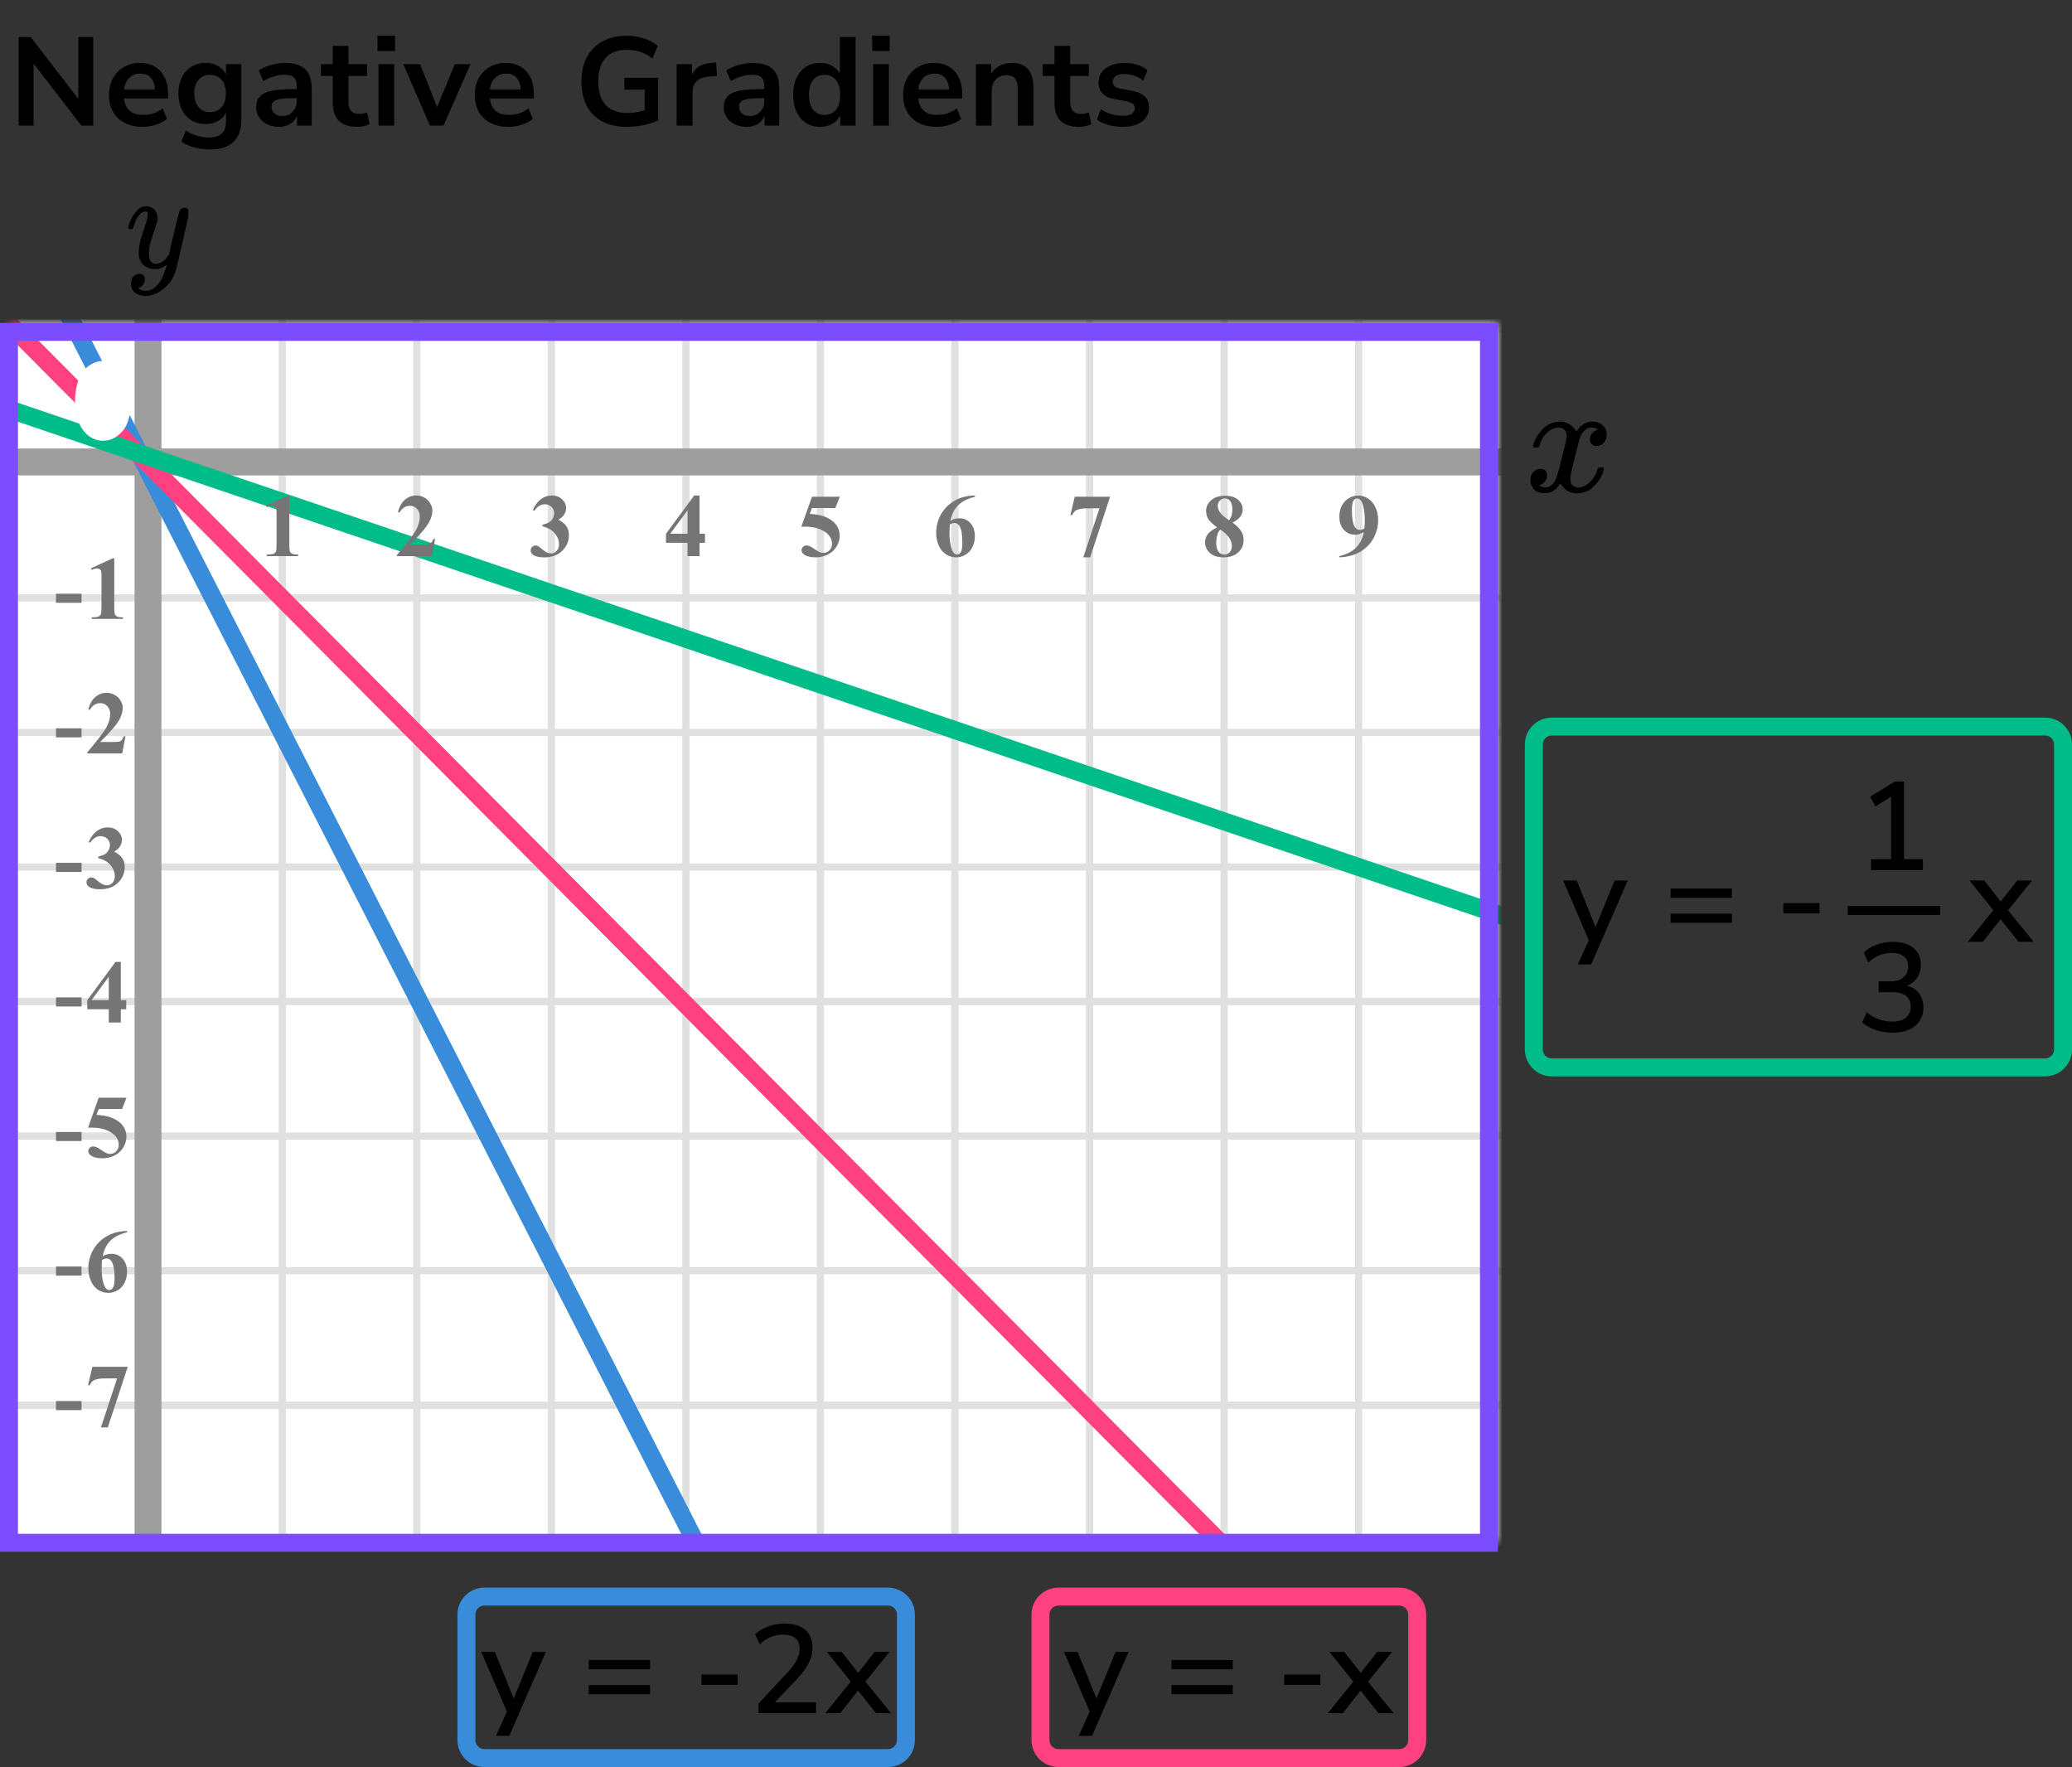 <?xml version="1.0" encoding="UTF-8"?> <svg xmlns="http://www.w3.org/2000/svg" width="231" height="197" viewBox="0 0 231 197" fill="none"><rect x="0" y="0" width="231" height="197" fill="#333333" stroke="none"/><mask id="mask0" maskUnits="userSpaceOnUse" x="1" y="36" width="166" height="136"><rect x="1" y="36" width="166" height="136" fill="#C4C4C4"></rect></mask><g mask="url(#mask0)"><mask id="mask1" maskUnits="userSpaceOnUse" x="-132" y="-141" width="500" height="484"><rect x="-132" y="-141" width="500" height="483.871" fill="white"></rect></mask><g mask="url(#mask1)"><rect x="-132" y="-141" width="500" height="483.871" fill="white"></rect><line x1="368" y1="171.661" x2="-135.226" y2="171.661" stroke="#E0E0E0" stroke-width="0.806"></line><line x1="368" y1="156.663" x2="-135.226" y2="156.663" stroke="#E0E0E0" stroke-width="0.81"></line><line x1="368" y1="141.661" x2="-135.226" y2="141.661" stroke="#E0E0E0" stroke-width="0.806"></line><line x1="368" y1="126.661" x2="-135.226" y2="126.661" stroke="#E0E0E0" stroke-width="0.806"></line><line x1="368" y1="111.661" x2="-135.226" y2="111.661" stroke="#E0E0E0" stroke-width="0.806"></line><line x1="368" y1="96.663" x2="-135.226" y2="96.663" stroke="#E0E0E0" stroke-width="0.81"></line><line x1="368" y1="81.661" x2="-135.226" y2="81.661" stroke="#E0E0E0" stroke-width="0.806"></line><line x1="368" y1="66.661" x2="-135.226" y2="66.661" stroke="#E0E0E0" stroke-width="0.806"></line><line x1="368" y1="51.661" x2="-135.226" y2="51.661" stroke="#E0E0E0" stroke-width="0.806"></line><line x1="368" y1="36.663" x2="-135.226" y2="36.663" stroke="#E0E0E0" stroke-width="0.81"></line><line x1="1.468" y1="342.871" x2="1.468" y2="-141" stroke="#E0E0E0" stroke-width="0.806"></line><line x1="16.468" y1="342.871" x2="16.468" y2="-141" stroke="#E0E0E0" stroke-width="0.806"></line><line x1="31.468" y1="342.871" x2="31.468" y2="-141" stroke="#E0E0E0" stroke-width="0.806"></line><line x1="46.466" y1="342.871" x2="46.466" y2="-141" stroke="#E0E0E0" stroke-width="0.81"></line><line x1="61.468" y1="342.871" x2="61.468" y2="-141" stroke="#E0E0E0" stroke-width="0.806"></line><line x1="76.468" y1="342.871" x2="76.468" y2="-141" stroke="#E0E0E0" stroke-width="0.806"></line><line x1="91.468" y1="342.871" x2="91.468" y2="-141" stroke="#E0E0E0" stroke-width="0.806"></line><line x1="106.466" y1="342.871" x2="106.466" y2="-141" stroke="#E0E0E0" stroke-width="0.81"></line><line x1="121.468" y1="342.871" x2="121.468" y2="-141" stroke="#E0E0E0" stroke-width="0.806"></line><line x1="136.468" y1="342.871" x2="136.468" y2="-141" stroke="#E0E0E0" stroke-width="0.806"></line><line x1="151.468" y1="342.871" x2="151.468" y2="-141" stroke="#E0E0E0" stroke-width="0.806"></line><line x1="166.466" y1="342.871" x2="166.466" y2="-141" stroke="#E0E0E0" stroke-width="0.81"></line></g><line x1="16.5" y1="-78" x2="16.5" y2="225" stroke="#9E9E9E" stroke-width="3"></line><line x1="-112" y1="51.5" x2="262" y2="51.5" stroke="#9E9E9E" stroke-width="3"></line><path d="M4 28L85.5 187.5" stroke="#398CDA" stroke-width="2"></path><path d="M148.5 184.5L-11.5 23.5" stroke="#FF4081" stroke-width="2"></path><path d="M-20 38.5L179 106" stroke="#00BC89" stroke-width="2"></path></g><path d="M13.634 44.69C13.634 45.35 13.541 45.967 13.355 46.54C13.245 46.892 13.095 47.18 12.906 47.404C12.721 47.629 12.509 47.808 12.271 47.941C12.034 48.072 11.775 48.137 11.495 48.137C11.176 48.137 10.888 48.055 10.631 47.893C10.374 47.73 10.146 47.497 9.947 47.194C9.804 46.973 9.679 46.678 9.571 46.31C9.431 45.812 9.361 45.298 9.361 44.768C9.361 44.048 9.462 43.387 9.664 42.785C9.83 42.287 10.082 41.906 10.421 41.643C10.759 41.376 11.117 41.242 11.495 41.242C11.879 41.242 12.237 41.374 12.569 41.638C12.905 41.898 13.15 42.25 13.307 42.692C13.525 43.301 13.634 43.967 13.634 44.69ZM12.13 44.68C12.13 43.521 12.123 42.845 12.11 42.653C12.078 42.201 12 41.895 11.876 41.735C11.795 41.631 11.663 41.579 11.48 41.579C11.341 41.579 11.23 41.618 11.148 41.696C11.028 41.81 10.947 42.012 10.904 42.302C10.862 42.588 10.841 43.592 10.841 45.315C10.841 46.252 10.873 46.88 10.938 47.199C10.987 47.43 11.057 47.585 11.148 47.663C11.24 47.741 11.36 47.78 11.51 47.78C11.672 47.78 11.795 47.728 11.876 47.624C12.013 47.442 12.091 47.16 12.11 46.779L12.13 44.68Z" fill="#757575"></path><path d="M13.355 46.54L12.404 46.232L12.402 46.24L13.355 46.54ZM12.906 47.404L12.141 46.761L12.135 46.767L12.906 47.404ZM12.271 47.941L12.752 48.818L12.761 48.813L12.271 47.941ZM9.947 47.194L9.108 47.738L9.111 47.743L9.947 47.194ZM9.571 46.31L8.609 46.581L8.611 46.591L9.571 46.31ZM9.664 42.785L10.612 43.103L10.613 43.101L9.664 42.785ZM10.421 41.643L11.035 42.431L11.04 42.428L10.421 41.643ZM12.569 41.638L11.947 42.421L11.956 42.428L12.569 41.638ZM13.307 42.692L12.364 43.025L12.365 43.03L13.307 42.692ZM12.13 44.68L13.13 44.689V44.68H12.13ZM12.11 42.653L13.108 42.586L13.108 42.582L12.11 42.653ZM11.876 41.735L12.666 41.123L12.664 41.12L11.876 41.735ZM11.148 41.696L11.836 42.423L11.841 42.418L11.148 41.696ZM10.904 42.302L11.894 42.448L11.894 42.446L10.904 42.302ZM10.938 47.199L9.959 47.399L9.96 47.406L10.938 47.199ZM11.876 47.624L12.664 48.24L12.67 48.232L12.676 48.224L11.876 47.624ZM12.11 46.779L13.109 46.831L13.11 46.81L13.11 46.789L12.11 46.779ZM12.634 44.69C12.634 45.256 12.555 45.768 12.404 46.232L14.307 46.848C14.528 46.166 14.634 45.445 14.634 44.69H12.634ZM12.402 46.24C12.321 46.497 12.226 46.659 12.141 46.761L13.672 48.048C13.964 47.7 14.169 47.286 14.309 46.84L12.402 46.24ZM12.135 46.767C12.023 46.904 11.905 47 11.782 47.069L12.761 48.813C13.114 48.615 13.419 48.354 13.677 48.041L12.135 46.767ZM11.791 47.064C11.706 47.111 11.613 47.137 11.495 47.137V49.137C11.937 49.137 12.362 49.032 12.752 48.818L11.791 47.064ZM11.495 47.137C11.356 47.137 11.255 47.104 11.166 47.048L10.096 48.738C10.521 49.007 10.996 49.137 11.495 49.137V47.137ZM11.166 47.048C11.05 46.974 10.918 46.852 10.783 46.646L9.111 47.743C9.373 48.142 9.698 48.486 10.096 48.738L11.166 47.048ZM10.787 46.651C10.714 46.539 10.623 46.343 10.531 46.03L8.611 46.591C8.735 47.014 8.894 47.407 9.108 47.738L10.787 46.651ZM10.534 46.04C10.419 45.632 10.361 45.209 10.361 44.768H8.361C8.361 45.387 8.443 45.993 8.609 46.581L10.534 46.04ZM10.361 44.768C10.361 44.142 10.449 43.59 10.612 43.103L8.716 42.467C8.476 43.185 8.361 43.954 8.361 44.768H10.361ZM10.613 43.101C10.73 42.748 10.884 42.549 11.035 42.431L9.806 40.854C9.281 41.263 8.93 41.826 8.715 42.469L10.613 43.101ZM11.04 42.428C11.229 42.279 11.373 42.242 11.495 42.242V40.242C10.862 40.242 10.29 40.472 9.802 40.857L11.04 42.428ZM11.495 42.242C11.63 42.242 11.773 42.282 11.947 42.421L13.191 40.855C12.702 40.466 12.129 40.242 11.495 40.242V42.242ZM11.956 42.428C12.124 42.558 12.264 42.743 12.364 43.025L14.25 42.36C14.037 41.756 13.685 41.238 13.183 40.848L11.956 42.428ZM12.365 43.03C12.54 43.518 12.634 44.068 12.634 44.69H14.634C14.634 43.865 14.509 43.084 14.248 42.355L12.365 43.03ZM13.13 44.68C13.13 43.542 13.124 42.821 13.108 42.586L11.113 42.721C11.123 42.87 11.13 43.5 11.13 44.68H13.13ZM13.108 42.582C13.089 42.319 13.055 42.067 12.996 41.837C12.94 41.618 12.846 41.354 12.666 41.123L11.086 42.348C11.07 42.327 11.059 42.31 11.052 42.299C11.046 42.288 11.043 42.281 11.043 42.28C11.043 42.28 11.049 42.295 11.058 42.332C11.078 42.408 11.099 42.535 11.113 42.725L13.108 42.582ZM12.664 41.12C12.328 40.69 11.847 40.579 11.48 40.579V42.579C11.48 42.579 11.428 42.58 11.349 42.548C11.261 42.514 11.165 42.45 11.088 42.351L12.664 41.12ZM11.48 40.579C11.148 40.579 10.766 40.677 10.456 40.975L11.841 42.418C11.775 42.481 11.699 42.526 11.625 42.551C11.555 42.576 11.503 42.579 11.48 42.579V40.579ZM10.461 40.97C10.093 41.318 9.967 41.797 9.915 42.157L11.894 42.446C11.9 42.402 11.907 42.369 11.913 42.345C11.919 42.321 11.924 42.309 11.925 42.307C11.925 42.305 11.921 42.317 11.908 42.337C11.895 42.357 11.872 42.389 11.836 42.423L10.461 40.97ZM9.915 42.156C9.883 42.373 9.867 42.764 9.857 43.249C9.846 43.761 9.841 44.451 9.841 45.315H11.841C11.841 44.456 11.846 43.783 11.857 43.291C11.862 43.045 11.868 42.849 11.875 42.7C11.879 42.626 11.883 42.567 11.886 42.522C11.888 42.5 11.89 42.482 11.891 42.469C11.892 42.462 11.892 42.457 11.893 42.453C11.893 42.452 11.893 42.45 11.893 42.449C11.893 42.449 11.893 42.449 11.893 42.448C11.893 42.448 11.893 42.448 11.893 42.448C11.894 42.448 11.894 42.448 11.894 42.448L9.915 42.156ZM9.841 45.315C9.841 46.238 9.87 46.966 9.959 47.399L11.918 46.999C11.877 46.795 11.841 46.266 11.841 45.315H9.841ZM9.96 47.406C10.017 47.676 10.141 48.117 10.498 48.422L11.799 46.904C11.852 46.949 11.886 46.992 11.906 47.021C11.926 47.05 11.936 47.07 11.939 47.076C11.943 47.085 11.932 47.063 11.917 46.992L9.96 47.406ZM10.498 48.422C10.812 48.691 11.182 48.78 11.51 48.78V46.78C11.521 46.78 11.56 46.782 11.616 46.8C11.674 46.819 11.739 46.852 11.799 46.904L10.498 48.422ZM11.51 48.78C11.902 48.78 12.349 48.642 12.664 48.24L11.088 47.008C11.152 46.927 11.237 46.861 11.331 46.821C11.419 46.784 11.486 46.78 11.51 46.78V48.78ZM12.676 48.224C12.988 47.808 13.085 47.29 13.109 46.831L11.112 46.728C11.105 46.866 11.088 46.956 11.073 47.009C11.059 47.062 11.052 47.056 11.076 47.024L12.676 48.224ZM13.11 46.789L13.13 44.689L11.13 44.67L11.11 46.77L13.11 46.789Z" fill="white"></path><path d="M9.091 157.208H6.244V156.197H9.091V157.208ZM11.252 159.137L13.054 153.673H11.682C11.145 153.673 10.742 153.743 10.471 153.883C10.283 153.98 10.126 154.164 10.002 154.435H9.817L10.296 152.379H14.241L12.019 159.137H11.252Z" fill="#757575"></path><path d="M9.091 142.208H6.244V141.197H9.091V142.208ZM14.177 137.242V137.379C13.588 137.529 13.114 137.722 12.756 137.96C12.402 138.194 12.12 138.481 11.912 138.819C11.707 139.155 11.547 139.571 11.433 140.069C11.576 139.972 11.695 139.908 11.79 139.879C12.001 139.814 12.214 139.781 12.429 139.781C12.924 139.781 13.336 139.962 13.665 140.323C13.997 140.681 14.163 141.171 14.163 141.793C14.163 142.229 14.073 142.63 13.894 142.994C13.715 143.359 13.461 143.64 13.132 143.839C12.804 144.037 12.452 144.137 12.078 144.137C11.671 144.137 11.295 144.026 10.95 143.805C10.605 143.58 10.335 143.253 10.139 142.823C9.947 142.394 9.851 141.926 9.851 141.422C9.851 140.68 10.029 139.99 10.383 139.352C10.742 138.71 11.248 138.201 11.902 137.823C12.559 137.442 13.318 137.249 14.177 137.242ZM11.37 140.465C11.344 140.914 11.331 141.243 11.331 141.451C11.331 141.9 11.373 142.335 11.458 142.755C11.546 143.175 11.664 143.469 11.814 143.639C11.921 143.759 12.048 143.819 12.195 143.819C12.345 143.819 12.478 143.733 12.595 143.561C12.713 143.385 12.771 143.03 12.771 142.496C12.771 141.598 12.662 140.978 12.444 140.636C12.304 140.414 12.115 140.304 11.877 140.304C11.747 140.304 11.578 140.357 11.37 140.465Z" fill="#757575"></path><path d="M9.091 127.208H6.244V126.197H9.091V127.208ZM11.004 122.379H14.104L13.611 123.639H11.004L10.755 124.298C11.877 124.34 12.742 124.62 13.347 125.138C13.845 125.564 14.094 126.095 14.094 126.729C14.094 127.136 13.979 127.535 13.748 127.926C13.517 128.313 13.191 128.613 12.771 128.824C12.351 129.033 11.891 129.137 11.389 129.137C10.849 129.137 10.434 129.036 10.144 128.834C9.942 128.691 9.841 128.528 9.841 128.346C9.841 128.206 9.893 128.082 9.998 127.975C10.105 127.867 10.229 127.813 10.369 127.813C10.496 127.813 10.624 127.84 10.755 127.892C10.885 127.944 11.108 128.08 11.423 128.302C11.622 128.438 11.793 128.533 11.936 128.585C12.037 128.624 12.151 128.644 12.278 128.644C12.545 128.644 12.771 128.546 12.957 128.351C13.145 128.155 13.24 127.921 13.24 127.647C13.24 127.075 12.953 126.609 12.38 126.251C11.808 125.893 11.085 125.714 10.213 125.714C10.125 125.714 9.993 125.715 9.817 125.719L11.004 122.379Z" fill="#757575"></path><path d="M9.091 112.208H6.244V111.197H9.091V112.208ZM9.729 111.505L12.874 107.242H13.469V111.505H14.075V112.516H13.469V114H12.127V112.516H9.729V111.505ZM10.203 111.505H12.127V108.893L10.203 111.505Z" fill="#757575"></path><path d="M9.091 97.208H6.244V96.197H9.091V97.208ZM10.96 95.68V95.509C11.331 95.401 11.588 95.302 11.731 95.211C11.874 95.117 11.998 94.975 12.102 94.786C12.206 94.594 12.258 94.4 12.258 94.205C12.258 93.935 12.159 93.704 11.96 93.512C11.765 93.316 11.521 93.219 11.228 93.219C10.772 93.219 10.385 93.46 10.066 93.941L9.885 93.878C10.12 93.334 10.419 92.926 10.784 92.652C11.152 92.379 11.56 92.242 12.009 92.242C12.468 92.242 12.846 92.382 13.142 92.662C13.442 92.942 13.591 93.269 13.591 93.644C13.591 93.888 13.521 94.124 13.381 94.352C13.245 94.576 13.028 94.775 12.732 94.947C13.113 95.133 13.403 95.362 13.601 95.636C13.803 95.906 13.904 96.246 13.904 96.656C13.904 97.346 13.653 97.934 13.152 98.419C12.654 98.901 11.985 99.142 11.145 99.142C10.585 99.142 10.177 99.049 9.92 98.863C9.734 98.733 9.641 98.565 9.641 98.36C9.641 98.211 9.695 98.084 9.802 97.98C9.91 97.872 10.034 97.818 10.173 97.818C10.281 97.818 10.382 97.841 10.476 97.887C10.528 97.913 10.712 98.056 11.028 98.316C11.347 98.574 11.645 98.702 11.921 98.702C12.162 98.702 12.369 98.608 12.542 98.419C12.714 98.227 12.8 97.984 12.8 97.691C12.8 97.245 12.644 96.835 12.332 96.461C12.019 96.083 11.562 95.823 10.96 95.68Z" fill="#757575"></path><path d="M9.091 82.208H6.244V81.197H9.091V82.208ZM13.621 84H9.724V83.893C10.919 82.47 11.643 81.513 11.897 81.022C12.154 80.53 12.283 80.05 12.283 79.581C12.283 79.239 12.177 78.956 11.965 78.731C11.754 78.504 11.495 78.39 11.189 78.39C10.688 78.39 10.299 78.64 10.022 79.142L9.841 79.078C10.017 78.453 10.284 77.991 10.642 77.691C11 77.392 11.414 77.242 11.882 77.242C12.218 77.242 12.524 77.32 12.8 77.477C13.077 77.633 13.294 77.848 13.45 78.121C13.606 78.391 13.684 78.645 13.684 78.883C13.684 79.316 13.564 79.755 13.323 80.201C12.994 80.803 12.276 81.643 11.169 82.721H12.6C12.952 82.721 13.18 82.706 13.284 82.677C13.391 82.647 13.479 82.599 13.547 82.53C13.616 82.459 13.705 82.311 13.816 82.086H13.992L13.621 84Z" fill="#757575"></path><path d="M9.091 67.208H6.244V66.197H9.091V67.208ZM12.737 62.242V67.657C12.737 68.064 12.755 68.325 12.791 68.439C12.826 68.549 12.901 68.64 13.015 68.712C13.129 68.784 13.312 68.819 13.562 68.819H13.713V69H10.227V68.819H10.403C10.686 68.819 10.888 68.787 11.008 68.722C11.129 68.657 11.21 68.567 11.252 68.453C11.295 68.339 11.316 68.074 11.316 67.657V64.225C11.316 63.919 11.301 63.728 11.272 63.653C11.243 63.575 11.187 63.51 11.106 63.458C11.028 63.403 10.937 63.375 10.833 63.375C10.667 63.375 10.465 63.427 10.227 63.531L10.139 63.355L12.576 62.242H12.737Z" fill="#757575"></path><path d="M32.257 55.242V60.657C32.257 61.064 32.275 61.325 32.31 61.438C32.346 61.549 32.421 61.64 32.535 61.712C32.649 61.783 32.831 61.819 33.082 61.819H33.233V62H29.747V61.819H29.923C30.206 61.819 30.408 61.787 30.528 61.722C30.649 61.657 30.73 61.567 30.773 61.453C30.815 61.339 30.836 61.074 30.836 60.657V57.225C30.836 56.919 30.821 56.728 30.792 56.653C30.763 56.575 30.707 56.51 30.626 56.458C30.548 56.403 30.457 56.375 30.352 56.375C30.186 56.375 29.985 56.427 29.747 56.531L29.659 56.355L32.096 55.242H32.257Z" fill="#757575"></path><path d="M48.141 62H44.244V61.893C45.439 60.47 46.163 59.513 46.417 59.022C46.674 58.53 46.803 58.05 46.803 57.581C46.803 57.239 46.697 56.956 46.485 56.731C46.274 56.504 46.015 56.39 45.709 56.39C45.208 56.39 44.819 56.64 44.542 57.142L44.361 57.078C44.537 56.453 44.804 55.991 45.162 55.691C45.52 55.392 45.934 55.242 46.402 55.242C46.738 55.242 47.044 55.32 47.32 55.477C47.597 55.633 47.813 55.848 47.97 56.121C48.126 56.391 48.204 56.645 48.204 56.883C48.204 57.316 48.084 57.755 47.843 58.201C47.514 58.803 46.796 59.643 45.69 60.721H47.12C47.472 60.721 47.7 60.706 47.804 60.677C47.911 60.648 47.999 60.599 48.067 60.53C48.136 60.459 48.225 60.31 48.336 60.086H48.512L48.141 62Z" fill="#757575"></path><path d="M60.48 58.68V58.509C60.851 58.401 61.108 58.302 61.251 58.211C61.394 58.117 61.518 57.975 61.622 57.786C61.726 57.594 61.778 57.4 61.778 57.205C61.778 56.935 61.679 56.704 61.48 56.512C61.285 56.316 61.041 56.219 60.748 56.219C60.292 56.219 59.905 56.46 59.586 56.941L59.405 56.878C59.64 56.334 59.939 55.926 60.304 55.652C60.672 55.379 61.08 55.242 61.529 55.242C61.988 55.242 62.366 55.382 62.662 55.662C62.962 55.942 63.111 56.269 63.111 56.644C63.111 56.888 63.041 57.124 62.901 57.352C62.765 57.576 62.548 57.775 62.252 57.947C62.633 58.133 62.922 58.362 63.121 58.636C63.323 58.906 63.424 59.246 63.424 59.656C63.424 60.346 63.173 60.934 62.672 61.419C62.174 61.901 61.505 62.142 60.665 62.142C60.105 62.142 59.697 62.049 59.44 61.863C59.254 61.733 59.161 61.565 59.161 61.36C59.161 61.211 59.215 61.084 59.322 60.98C59.43 60.872 59.553 60.818 59.693 60.818C59.801 60.818 59.902 60.841 59.996 60.887C60.048 60.913 60.232 61.056 60.548 61.316C60.867 61.574 61.165 61.702 61.441 61.702C61.682 61.702 61.889 61.608 62.062 61.419C62.234 61.227 62.32 60.984 62.32 60.691C62.32 60.245 62.164 59.835 61.852 59.461C61.539 59.083 61.082 58.823 60.48 58.68Z" fill="#757575"></path><path d="M74.249 59.505L77.394 55.242H77.989V59.505H78.595V60.516H77.989V62H76.647V60.516H74.249V59.505ZM74.723 59.505H76.647V56.893L74.723 59.505Z" fill="#757575"></path><path d="M90.523 55.379H93.624L93.131 56.639H90.523L90.274 57.298C91.397 57.34 92.262 57.62 92.867 58.138C93.365 58.564 93.614 59.095 93.614 59.73C93.614 60.136 93.499 60.535 93.268 60.926C93.037 61.313 92.711 61.613 92.291 61.824C91.871 62.033 91.41 62.137 90.909 62.137C90.369 62.137 89.954 62.036 89.664 61.834C89.462 61.691 89.361 61.528 89.361 61.346C89.361 61.206 89.413 61.082 89.518 60.975C89.625 60.867 89.749 60.813 89.889 60.813C90.016 60.813 90.144 60.84 90.274 60.892C90.405 60.944 90.628 61.08 90.943 61.302C91.142 61.438 91.313 61.533 91.456 61.585C91.557 61.624 91.671 61.644 91.798 61.644C92.065 61.644 92.291 61.546 92.477 61.351C92.665 61.155 92.76 60.921 92.76 60.648C92.76 60.075 92.473 59.609 91.9 59.251C91.328 58.893 90.605 58.714 89.732 58.714C89.644 58.714 89.513 58.715 89.337 58.719L90.523 55.379Z" fill="#757575"></path><path d="M108.697 55.242V55.379C108.108 55.529 107.634 55.722 107.276 55.96C106.922 56.194 106.64 56.481 106.432 56.819C106.227 57.155 106.067 57.571 105.953 58.069C106.096 57.972 106.215 57.908 106.31 57.879C106.521 57.814 106.734 57.781 106.949 57.781C107.444 57.781 107.856 57.962 108.185 58.323C108.517 58.681 108.683 59.171 108.683 59.793C108.683 60.229 108.593 60.63 108.414 60.994C108.235 61.359 107.981 61.64 107.652 61.839C107.324 62.037 106.972 62.137 106.598 62.137C106.191 62.137 105.815 62.026 105.47 61.805C105.125 61.58 104.854 61.253 104.659 60.823C104.467 60.394 104.371 59.926 104.371 59.422C104.371 58.68 104.549 57.99 104.903 57.352C105.261 56.71 105.768 56.201 106.422 55.823C107.079 55.442 107.838 55.249 108.697 55.242ZM105.89 58.465C105.864 58.914 105.851 59.243 105.851 59.451C105.851 59.9 105.893 60.335 105.978 60.755C106.065 61.175 106.184 61.469 106.334 61.639C106.441 61.759 106.568 61.819 106.715 61.819C106.865 61.819 106.998 61.733 107.115 61.56C107.232 61.385 107.291 61.03 107.291 60.496C107.291 59.598 107.182 58.977 106.964 58.636C106.824 58.414 106.635 58.304 106.397 58.304C106.267 58.304 106.098 58.357 105.89 58.465Z" fill="#757575"></path><path d="M120.772 62.137L122.574 56.673H121.202C120.665 56.673 120.261 56.743 119.991 56.883C119.802 56.98 119.646 57.164 119.522 57.435H119.337L119.815 55.379H123.761L121.539 62.137H120.772Z" fill="#757575"></path><path d="M137.408 58.26C137.874 58.602 138.196 58.921 138.375 59.217C138.557 59.51 138.648 59.847 138.648 60.227C138.648 60.761 138.447 61.214 138.043 61.585C137.643 61.953 137.097 62.137 136.407 62.137C135.753 62.137 135.247 61.976 134.889 61.653C134.531 61.331 134.352 60.937 134.352 60.472C134.352 60.117 134.454 59.806 134.659 59.539C134.868 59.272 135.213 59.028 135.694 58.807C135.17 58.406 134.833 58.079 134.684 57.825C134.537 57.571 134.464 57.277 134.464 56.941C134.464 56.499 134.651 56.11 135.025 55.774C135.403 55.436 135.919 55.267 136.573 55.267C137.205 55.267 137.69 55.416 138.028 55.716C138.37 56.012 138.541 56.368 138.541 56.785C138.541 57.098 138.448 57.374 138.263 57.615C138.08 57.853 137.796 58.068 137.408 58.26ZM137.037 58.011C137.158 57.848 137.247 57.666 137.306 57.464C137.364 57.262 137.394 57.041 137.394 56.8C137.394 56.377 137.302 56.053 137.12 55.828C136.983 55.656 136.795 55.569 136.554 55.569C136.336 55.569 136.15 55.649 135.997 55.809C135.844 55.965 135.768 56.16 135.768 56.395C135.768 56.632 135.852 56.88 136.021 57.137C136.194 57.391 136.533 57.682 137.037 58.011ZM136.061 59.041C135.96 59.132 135.888 59.215 135.846 59.29C135.781 59.404 135.722 59.57 135.67 59.788C135.618 60.006 135.592 60.234 135.592 60.472C135.592 60.778 135.631 61.035 135.709 61.243C135.787 61.448 135.898 61.596 136.041 61.688C136.188 61.779 136.337 61.824 136.49 61.824C136.728 61.824 136.928 61.738 137.091 61.565C137.254 61.39 137.335 61.15 137.335 60.848C137.335 60.216 136.91 59.614 136.061 59.041Z" fill="#757575"></path><path d="M149.308 62.137V62C149.848 61.876 150.305 61.694 150.68 61.453C151.057 61.212 151.355 60.914 151.573 60.56C151.795 60.205 151.949 59.796 152.037 59.334C151.835 59.438 151.663 59.511 151.52 59.554C151.38 59.593 151.231 59.612 151.075 59.612C150.574 59.612 150.156 59.432 149.82 59.07C149.488 58.709 149.322 58.214 149.322 57.586C149.322 57.15 149.412 56.751 149.591 56.39C149.773 56.025 150.032 55.743 150.367 55.545C150.702 55.343 151.051 55.242 151.412 55.242C151.799 55.242 152.166 55.353 152.511 55.574C152.856 55.796 153.131 56.116 153.336 56.536C153.541 56.956 153.644 57.435 153.644 57.972C153.644 58.668 153.476 59.336 153.141 59.974C152.809 60.612 152.312 61.124 151.651 61.512C150.991 61.896 150.209 62.104 149.308 62.137ZM152.11 58.924C152.143 58.559 152.159 58.239 152.159 57.962C152.159 57.37 152.091 56.818 151.954 56.307C151.876 56.023 151.76 55.815 151.607 55.682C151.526 55.61 151.42 55.574 151.29 55.574C151.127 55.574 151 55.644 150.909 55.784C150.782 55.976 150.719 56.342 150.719 56.883C150.719 57.785 150.826 58.406 151.041 58.748C151.181 58.969 151.37 59.08 151.607 59.08C151.734 59.08 151.902 59.028 152.11 58.924Z" fill="#757575"></path><path d="M2.078 14V4.13H3.422L8.728 11.018V4.13H10.394V14H9.064L3.744 7.084V14H2.078ZM15.907 14.14C15.132 14.14 14.465 13.995 13.905 13.706C13.345 13.417 12.911 13.006 12.603 12.474C12.304 11.942 12.155 11.312 12.155 10.584C12.155 9.875 12.299 9.254 12.589 8.722C12.887 8.19 13.293 7.775 13.807 7.476C14.329 7.168 14.922 7.014 15.585 7.014C16.555 7.014 17.321 7.322 17.881 7.938C18.45 8.554 18.735 9.394 18.735 10.458V10.976H13.835C13.965 12.199 14.665 12.81 15.935 12.81C16.317 12.81 16.7 12.754 17.083 12.642C17.465 12.521 17.815 12.334 18.133 12.082L18.623 13.258C18.296 13.529 17.885 13.743 17.391 13.902C16.896 14.061 16.401 14.14 15.907 14.14ZM15.655 8.204C15.141 8.204 14.726 8.363 14.409 8.68C14.091 8.997 13.9 9.427 13.835 9.968H17.279C17.241 9.399 17.083 8.965 16.803 8.666C16.532 8.358 16.149 8.204 15.655 8.204ZM23.462 16.66C22.828 16.66 22.23 16.585 21.671 16.436C21.12 16.296 20.634 16.077 20.215 15.778L20.718 14.56C21.11 14.821 21.53 15.013 21.979 15.134C22.427 15.265 22.875 15.33 23.323 15.33C24.573 15.33 25.198 14.728 25.198 13.524V12.586C25.003 12.969 24.699 13.272 24.288 13.496C23.887 13.72 23.439 13.832 22.945 13.832C22.328 13.832 21.792 13.692 21.334 13.412C20.877 13.123 20.523 12.721 20.27 12.208C20.018 11.695 19.892 11.097 19.892 10.416C19.892 9.735 20.018 9.142 20.27 8.638C20.523 8.125 20.877 7.728 21.334 7.448C21.792 7.159 22.328 7.014 22.945 7.014C23.458 7.014 23.915 7.131 24.317 7.364C24.718 7.588 25.012 7.891 25.198 8.274V7.154H26.907V13.314C26.907 14.425 26.613 15.26 26.024 15.82C25.436 16.38 24.582 16.66 23.462 16.66ZM23.421 12.502C23.962 12.502 24.391 12.315 24.709 11.942C25.026 11.569 25.184 11.06 25.184 10.416C25.184 9.772 25.026 9.268 24.709 8.904C24.391 8.531 23.962 8.344 23.421 8.344C22.879 8.344 22.45 8.531 22.133 8.904C21.815 9.268 21.657 9.772 21.657 10.416C21.657 11.06 21.815 11.569 22.133 11.942C22.45 12.315 22.879 12.502 23.421 12.502ZM31.124 14.14C30.629 14.14 30.186 14.047 29.794 13.86C29.411 13.664 29.108 13.403 28.884 13.076C28.669 12.749 28.562 12.381 28.562 11.97C28.562 11.466 28.692 11.069 28.954 10.78C29.215 10.481 29.64 10.267 30.228 10.136C30.816 10.005 31.604 9.94 32.594 9.94H33.084V9.646C33.084 9.179 32.981 8.843 32.776 8.638C32.57 8.433 32.225 8.33 31.74 8.33C31.357 8.33 30.965 8.391 30.564 8.512C30.162 8.624 29.756 8.801 29.346 9.044L28.842 7.854C29.084 7.686 29.369 7.541 29.696 7.42C30.032 7.289 30.382 7.191 30.746 7.126C31.119 7.051 31.469 7.014 31.796 7.014C32.794 7.014 33.536 7.247 34.022 7.714C34.507 8.171 34.75 8.885 34.75 9.856V14H33.112V12.908C32.953 13.291 32.701 13.594 32.356 13.818C32.01 14.033 31.6 14.14 31.124 14.14ZM31.488 12.936C31.945 12.936 32.323 12.777 32.622 12.46C32.93 12.143 33.084 11.741 33.084 11.256V10.948H32.608C31.73 10.948 31.119 11.018 30.774 11.158C30.438 11.289 30.27 11.531 30.27 11.886C30.27 12.194 30.377 12.446 30.592 12.642C30.806 12.838 31.105 12.936 31.488 12.936ZM39.812 14.14C38.001 14.14 37.096 13.244 37.096 11.452V8.47H35.78V7.154H37.096V5.11H38.846V7.154H40.918V8.47H38.846V11.354C38.846 11.802 38.944 12.138 39.14 12.362C39.336 12.586 39.653 12.698 40.092 12.698C40.223 12.698 40.358 12.684 40.498 12.656C40.638 12.619 40.783 12.581 40.932 12.544L41.198 13.832C41.03 13.925 40.815 14 40.554 14.056C40.302 14.112 40.055 14.14 39.812 14.14ZM42.087 5.684V3.976H44.047V5.684H42.087ZM42.199 14V7.154H43.949V14H42.199ZM47.933 14L44.965 7.154H46.827L48.731 11.942L50.705 7.154H52.455L49.445 14H47.933ZM56.688 14.14C55.913 14.14 55.245 13.995 54.685 13.706C54.126 13.417 53.691 13.006 53.383 12.474C53.085 11.942 52.935 11.312 52.935 10.584C52.935 9.875 53.08 9.254 53.37 8.722C53.668 8.19 54.074 7.775 54.587 7.476C55.11 7.168 55.703 7.014 56.365 7.014C57.336 7.014 58.102 7.322 58.661 7.938C59.231 8.554 59.516 9.394 59.516 10.458V10.976H54.615C54.746 12.199 55.446 12.81 56.715 12.81C57.098 12.81 57.481 12.754 57.864 12.642C58.246 12.521 58.596 12.334 58.913 12.082L59.404 13.258C59.077 13.529 58.666 13.743 58.172 13.902C57.677 14.061 57.182 14.14 56.688 14.14ZM56.435 8.204C55.922 8.204 55.507 8.363 55.19 8.68C54.872 8.997 54.681 9.427 54.615 9.968H58.059C58.022 9.399 57.864 8.965 57.584 8.666C57.313 8.358 56.93 8.204 56.435 8.204ZM69.889 14.14C68.797 14.14 67.873 13.935 67.117 13.524C66.37 13.113 65.801 12.53 65.409 11.774C65.017 11.018 64.821 10.122 64.821 9.086C64.821 8.041 65.022 7.14 65.423 6.384C65.824 5.619 66.403 5.031 67.159 4.62C67.915 4.2 68.82 3.99 69.875 3.99C70.566 3.99 71.214 4.093 71.821 4.298C72.427 4.494 72.931 4.769 73.333 5.124L72.731 6.524C72.292 6.179 71.844 5.931 71.387 5.782C70.93 5.633 70.425 5.558 69.875 5.558C68.829 5.558 68.036 5.861 67.495 6.468C66.963 7.075 66.697 7.947 66.697 9.086C66.697 10.234 66.972 11.107 67.523 11.704C68.073 12.301 68.89 12.6 69.973 12.6C70.281 12.6 70.594 12.577 70.911 12.53C71.237 12.474 71.559 12.395 71.877 12.292V9.996H69.609V8.666H73.375V13.412C72.918 13.636 72.376 13.813 71.751 13.944C71.126 14.075 70.505 14.14 69.889 14.14ZM75.433 14V7.154H77.141V8.358C77.477 7.546 78.196 7.098 79.297 7.014L79.829 6.972L79.941 8.456L78.933 8.554C77.785 8.666 77.211 9.254 77.211 10.318V14H75.433ZM83.251 14.14C82.757 14.14 82.314 14.047 81.921 13.86C81.539 13.664 81.236 13.403 81.011 13.076C80.797 12.749 80.689 12.381 80.689 11.97C80.689 11.466 80.82 11.069 81.082 10.78C81.343 10.481 81.767 10.267 82.356 10.136C82.944 10.005 83.732 9.94 84.722 9.94H85.212V9.646C85.212 9.179 85.109 8.843 84.903 8.638C84.698 8.433 84.353 8.33 83.868 8.33C83.485 8.33 83.093 8.391 82.692 8.512C82.29 8.624 81.884 8.801 81.474 9.044L80.969 7.854C81.212 7.686 81.497 7.541 81.823 7.42C82.159 7.289 82.51 7.191 82.874 7.126C83.247 7.051 83.597 7.014 83.924 7.014C84.922 7.014 85.664 7.247 86.15 7.714C86.635 8.171 86.877 8.885 86.877 9.856V14H85.24V12.908C85.081 13.291 84.829 13.594 84.484 13.818C84.138 14.033 83.728 14.14 83.251 14.14ZM83.615 12.936C84.073 12.936 84.451 12.777 84.749 12.46C85.058 12.143 85.212 11.741 85.212 11.256V10.948H84.736C83.858 10.948 83.247 11.018 82.901 11.158C82.566 11.289 82.397 11.531 82.397 11.886C82.397 12.194 82.505 12.446 82.719 12.642C82.934 12.838 83.233 12.936 83.615 12.936ZM91.436 14.14C90.838 14.14 90.311 13.995 89.854 13.706C89.406 13.417 89.056 13.006 88.804 12.474C88.552 11.933 88.426 11.298 88.426 10.57C88.426 9.833 88.552 9.203 88.804 8.68C89.056 8.148 89.406 7.737 89.854 7.448C90.311 7.159 90.838 7.014 91.436 7.014C91.921 7.014 92.36 7.121 92.752 7.336C93.144 7.551 93.438 7.835 93.634 8.19V4.13H95.384V14H93.676V12.866C93.489 13.258 93.195 13.571 92.794 13.804C92.392 14.028 91.94 14.14 91.436 14.14ZM91.926 12.81C92.448 12.81 92.868 12.623 93.186 12.25C93.503 11.867 93.662 11.307 93.662 10.57C93.662 9.823 93.503 9.268 93.186 8.904C92.868 8.531 92.448 8.344 91.926 8.344C91.403 8.344 90.983 8.531 90.666 8.904C90.348 9.268 90.19 9.823 90.19 10.57C90.19 11.307 90.348 11.867 90.666 12.25C90.983 12.623 91.403 12.81 91.926 12.81ZM97.236 5.684V3.976H99.196V5.684H97.236ZM97.348 14V7.154H99.098V14H97.348ZM104.441 14.14C103.666 14.14 102.999 13.995 102.439 13.706C101.879 13.417 101.445 13.006 101.137 12.474C100.838 11.942 100.689 11.312 100.689 10.584C100.689 9.875 100.833 9.254 101.123 8.722C101.421 8.19 101.827 7.775 102.341 7.476C102.863 7.168 103.456 7.014 104.119 7.014C105.089 7.014 105.855 7.322 106.415 7.938C106.984 8.554 107.269 9.394 107.269 10.458V10.976H102.369C102.499 12.199 103.199 12.81 104.469 12.81C104.851 12.81 105.234 12.754 105.617 12.642C105.999 12.521 106.349 12.334 106.667 12.082L107.157 13.258C106.83 13.529 106.419 13.743 105.925 13.902C105.43 14.061 104.935 14.14 104.441 14.14ZM104.189 8.204C103.675 8.204 103.26 8.363 102.943 8.68C102.625 8.997 102.434 9.427 102.369 9.968H105.813C105.775 9.399 105.617 8.965 105.337 8.666C105.066 8.358 104.683 8.204 104.189 8.204ZM108.805 14V7.154H110.513V8.218C110.746 7.826 111.059 7.527 111.451 7.322C111.852 7.117 112.3 7.014 112.795 7.014C114.409 7.014 115.217 7.952 115.217 9.828V14H113.467V9.912C113.467 9.38 113.364 8.993 113.159 8.75C112.963 8.507 112.655 8.386 112.235 8.386C111.721 8.386 111.311 8.549 111.003 8.876C110.704 9.193 110.555 9.618 110.555 10.15V14H108.805ZM120.28 14.14C118.469 14.14 117.564 13.244 117.564 11.452V8.47H116.248V7.154H117.564V5.11H119.314V7.154H121.386V8.47H119.314V11.354C119.314 11.802 119.412 12.138 119.608 12.362C119.804 12.586 120.121 12.698 120.56 12.698C120.691 12.698 120.826 12.684 120.966 12.656C121.106 12.619 121.251 12.581 121.4 12.544L121.666 13.832C121.498 13.925 121.283 14 121.022 14.056C120.77 14.112 120.523 14.14 120.28 14.14ZM125.173 14.14C124.594 14.14 124.053 14.07 123.549 13.93C123.045 13.79 122.625 13.589 122.289 13.328L122.737 12.18C123.082 12.413 123.47 12.595 123.899 12.726C124.328 12.847 124.758 12.908 125.187 12.908C125.635 12.908 125.966 12.833 126.181 12.684C126.405 12.525 126.517 12.32 126.517 12.068C126.517 11.676 126.228 11.424 125.649 11.312L124.249 11.046C123.064 10.822 122.471 10.206 122.471 9.198C122.471 8.75 122.592 8.363 122.835 8.036C123.087 7.709 123.432 7.457 123.871 7.28C124.31 7.103 124.814 7.014 125.383 7.014C125.868 7.014 126.335 7.084 126.783 7.224C127.231 7.355 127.614 7.555 127.931 7.826L127.455 8.974C127.184 8.75 126.858 8.573 126.475 8.442C126.102 8.311 125.742 8.246 125.397 8.246C124.94 8.246 124.599 8.325 124.375 8.484C124.16 8.643 124.053 8.853 124.053 9.114C124.053 9.525 124.319 9.777 124.851 9.87L126.251 10.136C126.858 10.248 127.315 10.453 127.623 10.752C127.94 11.051 128.099 11.452 128.099 11.956C128.099 12.637 127.833 13.174 127.301 13.566C126.769 13.949 126.06 14.14 125.173 14.14Z" fill="black"></path><path d="M54 179H99V177H54V179ZM100 180V194H102V180H100ZM99 195H54V197H99V195ZM53 194V180H51V194H53ZM54 195C53.448 195 53 194.552 53 194H51C51 195.657 52.343 197 54 197V195ZM100 194C100 194.552 99.552 195 99 195V197C100.657 197 102 195.657 102 194H100ZM99 179C99.552 179 100 179.448 100 180H102C102 178.343 100.657 177 99 177V179ZM54 177C52.343 177 51 178.343 51 180H53C53 179.448 53.448 179 54 179V177Z" fill="#398CDA"></path><path d="M55.295 193.52L56.513 190.818L53.657 184.168H55.169L57.269 189.362L59.397 184.168H60.853L56.779 193.52H55.295ZM65.636 186.1V185.064H72.468V186.1H65.636ZM65.636 188.886V187.864H72.468V188.886H65.636ZM78.204 187.836V186.688H82.236V187.836H78.204ZM84.566 191V189.922L87.856 186.394C88.314 185.899 88.64 185.451 88.836 185.05C89.041 184.649 89.144 184.243 89.144 183.832C89.144 182.768 88.519 182.236 87.268 182.236C86.316 182.236 85.462 182.595 84.706 183.314L84.188 182.208C84.561 181.844 85.037 181.555 85.616 181.34C86.195 181.116 86.797 181.004 87.422 181.004C88.439 181.004 89.219 181.237 89.76 181.704C90.311 182.171 90.586 182.838 90.586 183.706C90.586 184.294 90.442 184.868 90.152 185.428C89.872 185.988 89.429 186.585 88.822 187.22L86.386 189.782H90.978V191H84.566ZM92.005 191L94.847 187.472L92.187 184.168H93.839L95.673 186.506L97.507 184.168H99.159L96.485 187.486L99.341 191H97.661L95.659 188.48L93.671 191H92.005Z" fill="black"></path><path d="M118 179H156V177H118V179ZM157 180V194H159V180H157ZM156 195H118V197H156V195ZM117 194V180H115V194H117ZM118 195C117.448 195 117 194.552 117 194H115C115 195.657 116.343 197 118 197V195ZM157 194C157 194.552 156.552 195 156 195V197C157.657 197 159 195.657 159 194H157ZM156 179C156.552 179 157 179.448 157 180H159C159 178.343 157.657 177 156 177V179ZM118 177C116.343 177 115 178.343 115 180H117C117 179.448 117.448 179 118 179V177Z" fill="#FF4081"></path><path d="M120.265 193.52L121.483 190.818L118.627 184.168H120.139L122.239 189.362L124.367 184.168H125.823L121.749 193.52H120.265ZM130.606 186.1V185.064H137.438V186.1H130.606ZM130.606 188.886V187.864H137.438V188.886H130.606ZM143.175 187.836V186.688H147.207V187.836H143.175ZM148.034 191L150.876 187.472L148.216 184.168H149.868L151.702 186.506L153.536 184.168H155.188L152.514 187.486L155.37 191H153.69L151.688 188.48L149.7 191H148.034Z" fill="black"></path><path d="M173 82H228V80H173V82ZM229 83V117H231V83H229ZM228 118H173V120H228V118ZM172 117V83H170V117H172ZM173 118C172.448 118 172 117.552 172 117H170C170 118.657 171.343 120 173 120V118ZM229 117C229 117.552 228.552 118 228 118V120C229.657 120 231 118.657 231 117H229ZM228 82C228.552 82 229 82.448 229 83H231C231 81.343 229.657 80 228 80V82ZM173 80C171.343 80 170 81.343 170 83H172C172 82.448 172.448 82 173 82V80Z" fill="#00BC89"></path><path d="M175.912 107.52L177.13 104.818L174.274 98.168H175.786L177.886 103.362L180.014 98.168H181.47L177.396 107.52H175.912ZM186.253 100.1V99.064H193.085V100.1H186.253ZM186.253 102.886V101.864H193.085V102.886H186.253ZM198.821 101.836V100.688H202.853V101.836H198.821ZM219.388 105L222.23 101.472L219.57 98.168H221.222L223.056 100.506L224.89 98.168H226.542L223.868 101.486L226.724 105H225.044L223.042 102.48L221.054 105H219.388Z" fill="black"></path><path d="M208.594 97V95.782H210.834V88.81L209.084 89.902L208.496 88.824L211.254 87.13H212.276V95.782H214.376V97H208.594ZM211.002 115.126C210.339 115.126 209.709 115.028 209.112 114.832C208.514 114.627 208.015 114.342 207.614 113.978L208.118 112.858C208.556 113.213 209.009 113.474 209.476 113.642C209.942 113.81 210.437 113.894 210.96 113.894C211.632 113.894 212.14 113.749 212.486 113.46C212.84 113.171 213.018 112.755 213.018 112.214C213.018 111.673 212.84 111.271 212.486 111.01C212.14 110.749 211.636 110.618 210.974 110.618H209.448V109.4H210.834C211.422 109.4 211.884 109.251 212.22 108.952C212.565 108.653 212.738 108.243 212.738 107.72C212.738 107.244 212.579 106.88 212.262 106.628C211.944 106.367 211.492 106.236 210.904 106.236C209.905 106.236 209.032 106.595 208.286 107.314L207.782 106.208C208.164 105.825 208.64 105.531 209.21 105.326C209.788 105.111 210.39 105.004 211.016 105.004C212.005 105.004 212.775 105.233 213.326 105.69C213.876 106.138 214.152 106.763 214.152 107.566C214.152 108.107 214.012 108.583 213.732 108.994C213.461 109.405 213.083 109.703 212.598 109.89C213.186 110.039 213.638 110.329 213.956 110.758C214.273 111.178 214.432 111.696 214.432 112.312C214.432 113.18 214.124 113.866 213.508 114.37C212.901 114.874 212.066 115.126 211.002 115.126Z" fill="black"></path><line x1="206" y1="101.5" x2="216.306" y2="101.5" stroke="black"></line><path d="M170.909 49.702C170.99 49.208 171.305 48.637 171.853 47.989C172.4 47.342 173.076 47.012 173.881 47.001C174.288 47.001 174.661 47.107 174.999 47.318C175.337 47.53 175.588 47.795 175.751 48.113C176.241 47.371 176.829 47.001 177.517 47.001C177.948 47.001 178.321 47.13 178.636 47.389C178.95 47.648 179.114 47.995 179.125 48.431C179.125 48.772 179.044 49.049 178.881 49.261C178.717 49.472 178.56 49.602 178.409 49.649C178.257 49.696 178.123 49.72 178.006 49.72C177.785 49.72 177.604 49.655 177.464 49.526C177.325 49.396 177.255 49.225 177.255 49.014C177.255 48.472 177.546 48.101 178.129 47.901C178.001 47.748 177.768 47.672 177.43 47.672C177.278 47.672 177.167 47.683 177.097 47.707C176.654 47.895 176.328 48.284 176.118 48.872C175.419 51.474 175.069 52.992 175.069 53.428C175.069 53.757 175.163 53.993 175.349 54.134C175.536 54.275 175.74 54.346 175.961 54.346C176.392 54.346 176.818 54.151 177.237 53.763C177.657 53.375 177.942 52.898 178.094 52.333C178.129 52.215 178.164 52.15 178.199 52.139C178.234 52.127 178.327 52.115 178.478 52.103H178.548C178.723 52.103 178.811 52.15 178.811 52.245C178.811 52.256 178.799 52.321 178.776 52.439C178.589 53.11 178.228 53.704 177.692 54.222C177.156 54.74 176.532 54.999 175.821 54.999C175.005 54.999 174.388 54.628 173.968 53.887C173.49 54.617 172.942 54.981 172.325 54.981H172.22C171.649 54.981 171.241 54.828 170.996 54.522C170.751 54.216 170.623 53.893 170.611 53.551C170.611 53.175 170.722 52.868 170.943 52.633C171.165 52.398 171.427 52.28 171.73 52.28C172.231 52.28 172.482 52.527 172.482 53.022C172.482 53.257 172.412 53.463 172.272 53.639C172.132 53.816 171.998 53.934 171.87 53.993C171.742 54.051 171.666 54.081 171.643 54.081L171.59 54.099C171.59 54.11 171.625 54.134 171.695 54.169C171.765 54.205 171.858 54.246 171.975 54.293C172.092 54.34 172.202 54.358 172.307 54.346C172.727 54.346 173.088 54.081 173.391 53.551C173.496 53.363 173.63 52.963 173.793 52.35C173.956 51.739 174.119 51.103 174.283 50.444C174.446 49.785 174.539 49.396 174.562 49.278C174.621 48.961 174.65 48.731 174.65 48.59C174.65 48.26 174.562 48.025 174.388 47.883C174.213 47.742 174.015 47.672 173.793 47.672C173.327 47.672 172.89 47.86 172.482 48.237C172.074 48.613 171.788 49.096 171.625 49.684C171.602 49.79 171.573 49.849 171.538 49.861C171.503 49.873 171.41 49.885 171.258 49.896H171.013C170.943 49.826 170.909 49.761 170.909 49.702Z" fill="black"></path><g clip-path="url(#clip0)"><path d="M14.301 25.396C14.301 25.251 14.372 25.004 14.515 24.654C14.658 24.303 14.886 23.938 15.201 23.556C15.515 23.175 15.867 22.99 16.258 23C16.648 23 16.962 23.119 17.2 23.355C17.438 23.593 17.562 23.922 17.572 24.345C17.552 24.54 17.538 24.649 17.529 24.669C17.529 24.7 17.452 24.937 17.3 25.38C17.148 25.823 16.991 26.323 16.829 26.879C16.667 27.436 16.591 27.879 16.6 28.209C16.6 28.652 16.667 28.961 16.8 29.136C16.933 29.311 17.134 29.404 17.4 29.414C17.619 29.414 17.824 29.358 18.014 29.244C18.205 29.131 18.352 29.012 18.457 28.889C18.562 28.765 18.69 28.595 18.843 28.379C18.843 28.368 18.866 28.265 18.914 28.07C18.962 27.874 19.028 27.57 19.114 27.158C19.2 26.745 19.29 26.364 19.385 26.014C19.747 24.468 19.947 23.66 19.985 23.587C20.109 23.309 20.314 23.17 20.599 23.17C20.723 23.17 20.823 23.206 20.899 23.278C20.976 23.35 21.028 23.412 21.056 23.464C21.085 23.515 21.095 23.562 21.085 23.603C21.085 23.737 20.852 24.819 20.385 26.849C19.919 28.878 19.652 29.991 19.585 30.187C19.319 31.042 18.857 31.722 18.2 32.227C17.543 32.732 16.886 32.99 16.229 33C15.8 33 15.424 32.887 15.101 32.66C14.777 32.433 14.615 32.093 14.615 31.64C14.615 31.413 14.648 31.223 14.715 31.068C14.782 30.913 14.872 30.8 14.986 30.728C15.101 30.656 15.196 30.604 15.272 30.573C15.348 30.543 15.429 30.527 15.515 30.527C15.934 30.527 16.143 30.743 16.143 31.176C16.143 31.382 16.086 31.563 15.972 31.717C15.858 31.872 15.748 31.975 15.643 32.026C15.539 32.078 15.477 32.104 15.458 32.104L15.415 32.119C15.434 32.17 15.524 32.232 15.686 32.304C15.848 32.377 16.01 32.413 16.172 32.413H16.286C16.448 32.413 16.572 32.402 16.657 32.382C16.972 32.289 17.262 32.093 17.529 31.794C17.795 31.496 18 31.176 18.143 30.836C18.286 30.496 18.395 30.208 18.471 29.971C18.547 29.734 18.585 29.579 18.585 29.507L18.5 29.569C18.443 29.61 18.352 29.667 18.229 29.739C18.105 29.811 17.981 29.873 17.857 29.924C17.667 29.976 17.481 30.002 17.3 30.002C16.862 30.002 16.477 29.888 16.143 29.662C15.81 29.435 15.591 29.069 15.486 28.564C15.477 28.492 15.472 28.332 15.472 28.085C15.472 27.498 15.639 26.73 15.972 25.782C16.305 24.834 16.472 24.231 16.472 23.974C16.472 23.963 16.472 23.953 16.472 23.943C16.472 23.85 16.472 23.788 16.472 23.757C16.472 23.726 16.453 23.69 16.415 23.649C16.377 23.608 16.324 23.587 16.258 23.587H16.2C15.981 23.587 15.781 23.685 15.601 23.881C15.42 24.077 15.277 24.288 15.172 24.515C15.067 24.741 14.986 24.958 14.929 25.164C14.872 25.37 14.834 25.483 14.815 25.504C14.796 25.524 14.72 25.535 14.586 25.535H14.386C14.329 25.473 14.301 25.427 14.301 25.396Z" fill="black"></path></g><rect x="1" y="37" width="165" height="135" stroke="#7C4DFF" stroke-width="2"></rect><defs><clipPath id="clip0"><rect width="7" height="10" fill="white" transform="translate(14 23)"></rect></clipPath></defs></svg> 